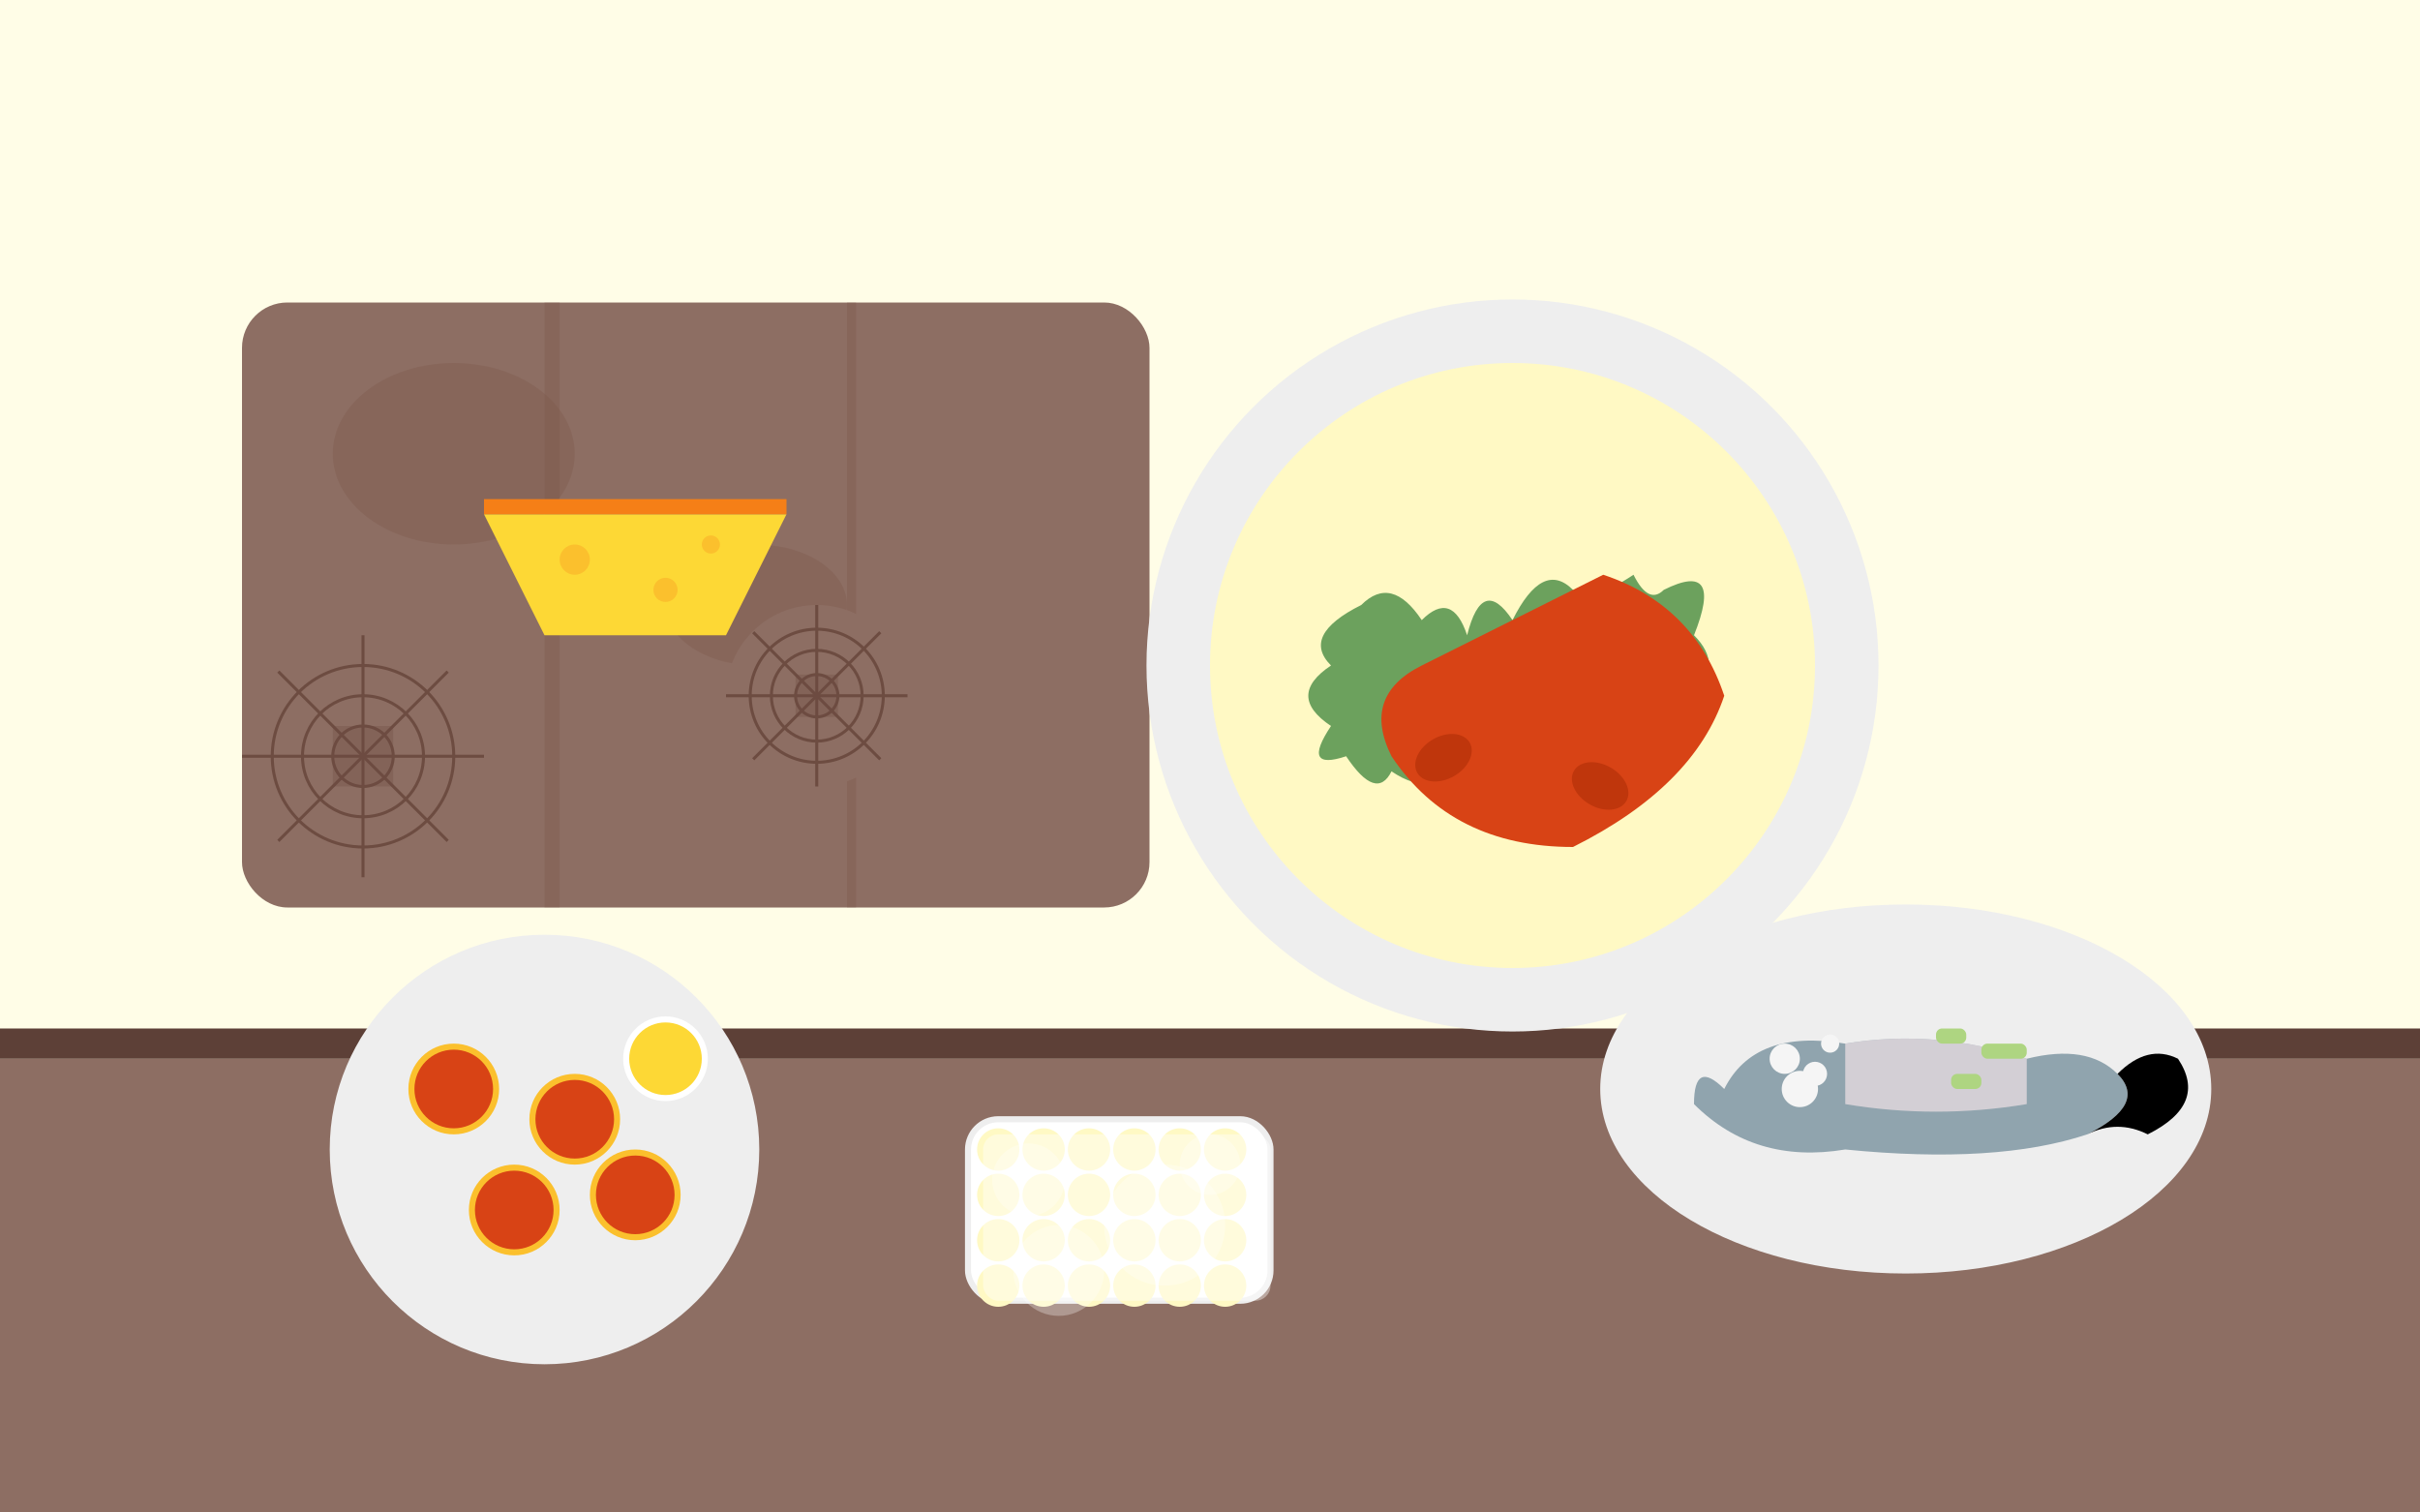 <svg xmlns="http://www.w3.org/2000/svg" viewBox="0 0 800 500" width="800" height="500">
  <style>
    .bg { fill: #FFFDE7; }
    .table { fill: #8D6E63; }
    .table-edge { fill: #5D4037; }
    .plate { fill: #FFFFFF; stroke: #EEEEEE; stroke-width: 2; }
    .plate-rim { fill: #EEEEEE; }
    .cheese-yellow { fill: #FDD835; }
    .cheese-holes { fill: #FBC02D; }
    .cheese-rind { fill: #F57F17; }
    .stroopwafel { fill: #8D6E63; }
    .stroopwafel-pattern { fill: none; stroke: #6D4C41; stroke-width: 1; }
    .stroopwafel-syrup { fill: #6D4C41; }
    .haring { fill: #90A4AE; }
    .haring-tail { fill: #78909C; }
    .stamppot { fill: #FFF9C4; }
    .stamppot-kale { fill: #2E7D32; }
    .sausage { fill: #D84315; }
    .sausage-end { fill: #BF360C; }
    .raw-haring { fill: #90A4AE; }
    .raw-haring-cut { fill: #FFEBEE; }
    .onion { fill: #F5F5F5; }
    .pickle { fill: #AED581; }
    .croquette { fill: #D84315; }
    .croquette-coating { fill: #FBC02D; }
    .mustard { fill: #FDD835; }
    .poffertjes { fill: #FFF9C4; }
    .powdered-sugar { fill: #FFFFFF; }
    .wooden-board { fill: #8D6E63; }
    .wooden-board-grain { fill: #795548; }
  </style>
  
  <!-- Background -->
  <rect class="bg" width="800" height="500"/>
  
  <!-- Table -->
  <rect class="table" y="350" width="800" height="150"/>
  <rect class="table-edge" y="340" width="800" height="10"/>
  
  <!-- Wooden serving board -->
  <rect class="wooden-board" x="80" y="100" width="300" height="200" rx="15"/>
  <ellipse class="wooden-board-grain" cx="150" cy="150" rx="40" ry="30" opacity="0.3"/>
  <ellipse class="wooden-board-grain" cx="250" cy="200" rx="30" ry="20" opacity="0.3"/>
  <rect class="wooden-board-grain" x="180" y="100" width="5" height="200" opacity="0.3"/>
  <rect class="wooden-board-grain" x="280" y="100" width="3" height="200" opacity="0.3"/>
  
  <!-- Dutch Cheese -->
  <g transform="translate(160, 170)">
    <path class="cheese-yellow" d="M0,0 L100,0 L80,40 L20,40 Z" />
    <path class="cheese-rind" d="M0,0 L100,0 L100,-5 L0,-5 Z" />
    <circle class="cheese-holes" cx="30" cy="15" r="5" />
    <circle class="cheese-holes" cx="60" cy="25" r="4" />
    <circle class="cheese-holes" cx="75" cy="10" r="3" />
  </g>
  
  <!-- Stroopwafels -->
  <g transform="translate(120, 250)">
    <circle class="stroopwafel" cx="0" cy="0" r="40"/>
    <circle class="stroopwafel-pattern" cx="0" cy="0" r="30"/>
    <circle class="stroopwafel-pattern" cx="0" cy="0" r="20"/>
    <circle class="stroopwafel-pattern" cx="0" cy="0" r="10"/>
    <line class="stroopwafel-pattern" x1="-40" y1="0" x2="40" y2="0"/>
    <line class="stroopwafel-pattern" x1="0" y1="-40" x2="0" y2="40"/>
    <line class="stroopwafel-pattern" x1="-28" y1="-28" x2="28" y2="28"/>
    <line class="stroopwafel-pattern" x1="-28" y1="28" x2="28" y2="-28"/>
    <path class="stroopwafel-syrup" d="M-10,-10 L10,-10 L10,10 L-10,10 Z" opacity="0.3"/>
  </g>
  
  <g transform="translate(270, 230)">
    <circle class="stroopwafel" cx="0" cy="0" r="30"/>
    <circle class="stroopwafel-pattern" cx="0" cy="0" r="22"/>
    <circle class="stroopwafel-pattern" cx="0" cy="0" r="15"/>
    <circle class="stroopwafel-pattern" cx="0" cy="0" r="7"/>
    <line class="stroopwafel-pattern" x1="-30" y1="0" x2="30" y2="0"/>
    <line class="stroopwafel-pattern" x1="0" y1="-30" x2="0" y2="30"/>
    <line class="stroopwafel-pattern" x1="-21" y1="-21" x2="21" y2="21"/>
    <line class="stroopwafel-pattern" x1="-21" y1="21" x2="21" y2="-21"/>
    <path class="stroopwafel-syrup" d="M-7,-7 L7,-7 L7,7 L-7,7 Z" opacity="0.3"/>
  </g>
  
  <!-- Main Plate (Stamppot) -->
  <g transform="translate(500, 220)">
    <circle class="plate" cx="0" cy="0" r="120"/>
    <circle class="plate-rim" cx="0" cy="0" r="120" stroke="none" fill="none" stroke-width="10"/>
    <circle class="stamppot" cx="0" cy="0" r="100"/>
    
    <!-- Kale pieces in stamppot -->
    <path class="stamppot-kale" d="M-50,-20 Q-40,-30 -30,-15 Q-20,-25 -15,-10 Q-10,-30 0,-15 Q10,-35 20,-25 Q25,-20 40,-30 Q45,-20 50,-25 Q70,-35 60,-10 Q70,0 60,10 Q70,20 55,25 Q60,35 40,30 Q35,45 20,35 Q10,50 0,35 Q-10,40 -20,30 Q-25,45 -40,35 Q-45,45 -55,30 Q-70,35 -60,20 Q-75,10 -60,0 Q-70,-10 -50,-20" opacity="0.7"/>
    
    <!-- Rookworst (Smoked Sausage) -->
    <path class="sausage" d="M-40,30 Q-20,60 20,60 Q60,40 70,10 Q60,-20 30,-30 Q0,-15 -30,0 Q-50,10 -40,30"/>
    <ellipse class="sausage-end" cx="-35" cy="15" rx="10" ry="7" transform="rotate(-30)"/>
    <ellipse class="sausage-end" cx="45" cy="20" rx="10" ry="7" transform="rotate(30)"/>
  </g>
  
  <!-- Haring plate -->
  <g transform="translate(630, 360)">
    <ellipse class="plate" cx="0" cy="0" rx="100" ry="60"/>
    <ellipse class="plate-rim" cx="0" cy="0" rx="100" ry="60" stroke="none" fill="none" stroke-width="8"/>
    
    <!-- Raw haring -->
    <path class="raw-haring" d="M-60,0 Q-50,-20 -20,-15 Q10,-20 40,-10 Q60,-15 70,-5 Q80,5 60,15 Q30,25 -20,20 Q-50,25 -70,5 Q-70,-10 -60,0"/>
    <path class="raw-haring-cut" d="M-20,-15 Q10,-20 40,-10 L40,5 Q10,10 -20,5 Z" opacity="0.6"/>
    <path class="raw-haring-tail" d="M70,-5 Q80,-15 90,-10 Q100,5 80,15 Q70,10 60,15 Q80,5 70,-5"/>
    
    <!-- Chopped onions and pickles -->
    <circle class="onion" cx="-40" cy="-10" r="5"/>
    <circle class="onion" cx="-30" cy="-5" r="4"/>
    <circle class="onion" cx="-35" cy="0" r="6"/>
    <circle class="onion" cx="-25" cy="-15" r="3"/>
    
    <rect class="pickle" x="10" y="-20" width="10" height="5" rx="2"/>
    <rect class="pickle" x="25" y="-15" width="15" height="5" rx="2"/>
    <rect class="pickle" x="15" y="-5" width="10" height="5" rx="2"/>
  </g>
  
  <!-- Bitterballen plate -->
  <g transform="translate(180, 380)">
    <circle class="plate" cx="0" cy="0" r="70"/>
    <circle class="plate-rim" cx="0" cy="0" r="70" stroke="none" fill="none" stroke-width="7"/>
    
    <!-- Bitterballen (Dutch Meatballs) -->
    <g transform="translate(-30, -20)">
      <circle class="croquette-coating" cx="0" cy="0" r="15"/>
      <circle class="croquette" cx="0" cy="0" r="13"/>
    </g>
    <g transform="translate(10, -10)">
      <circle class="croquette-coating" cx="0" cy="0" r="15"/>
      <circle class="croquette" cx="0" cy="0" r="13"/>
    </g>
    <g transform="translate(-10, 20)">
      <circle class="croquette-coating" cx="0" cy="0" r="15"/>
      <circle class="croquette" cx="0" cy="0" r="13"/>
    </g>
    <g transform="translate(30, 15)">
      <circle class="croquette-coating" cx="0" cy="0" r="15"/>
      <circle class="croquette" cx="0" cy="0" r="13"/>
    </g>
    
    <!-- Mustard dip -->
    <circle class="plate" cx="40" cy="-30" r="15"/>
    <circle class="mustard" cx="40" cy="-30" r="12"/>
  </g>
  
  <!-- Poffertjes plate -->
  <g transform="translate(370, 400)">
    <rect class="plate" x="-50" y="-30" width="100" height="60" rx="10"/>
    
    <!-- Poffertjes (Mini pancakes) -->
    <g>
      <!-- Row 1 -->
      <circle class="poffertjes" cx="-40" cy="-20" r="7"/>
      <circle class="poffertjes" cx="-25" cy="-20" r="7"/>
      <circle class="poffertjes" cx="-10" cy="-20" r="7"/>
      <circle class="poffertjes" cx="5" cy="-20" r="7"/>
      <circle class="poffertjes" cx="20" cy="-20" r="7"/>
      <circle class="poffertjes" cx="35" cy="-20" r="7"/>
      
      <!-- Row 2 -->
      <circle class="poffertjes" cx="-40" cy="-5" r="7"/>
      <circle class="poffertjes" cx="-25" cy="-5" r="7"/>
      <circle class="poffertjes" cx="-10" cy="-5" r="7"/>
      <circle class="poffertjes" cx="5" cy="-5" r="7"/>
      <circle class="poffertjes" cx="20" cy="-5" r="7"/>
      <circle class="poffertjes" cx="35" cy="-5" r="7"/>
      
      <!-- Row 3 -->
      <circle class="poffertjes" cx="-40" cy="10" r="7"/>
      <circle class="poffertjes" cx="-25" cy="10" r="7"/>
      <circle class="poffertjes" cx="-10" cy="10" r="7"/>
      <circle class="poffertjes" cx="5" cy="10" r="7"/>
      <circle class="poffertjes" cx="20" cy="10" r="7"/>
      <circle class="poffertjes" cx="35" cy="10" r="7"/>
      
      <!-- Row 4 -->
      <circle class="poffertjes" cx="-40" cy="25" r="7"/>
      <circle class="poffertjes" cx="-25" cy="25" r="7"/>
      <circle class="poffertjes" cx="-10" cy="25" r="7"/>
      <circle class="poffertjes" cx="5" cy="25" r="7"/>
      <circle class="poffertjes" cx="20" cy="25" r="7"/>
      <circle class="poffertjes" cx="35" cy="25" r="7"/>
    </g>
    
    <!-- Powdered Sugar -->
    <rect class="powdered-sugar" x="-45" y="-25" width="95" height="55" rx="5" opacity="0.4"/>
    <circle class="powdered-sugar" cx="-30" cy="-10" r="12" opacity="0.3"/>
    <circle class="powdered-sugar" cx="15" cy="5" r="20" opacity="0.3"/>
    <circle class="powdered-sugar" cx="-20" cy="20" r="15" opacity="0.3"/>
    <circle class="powdered-sugar" cx="30" cy="-15" r="10" opacity="0.3"/>
  </g>
</svg>
